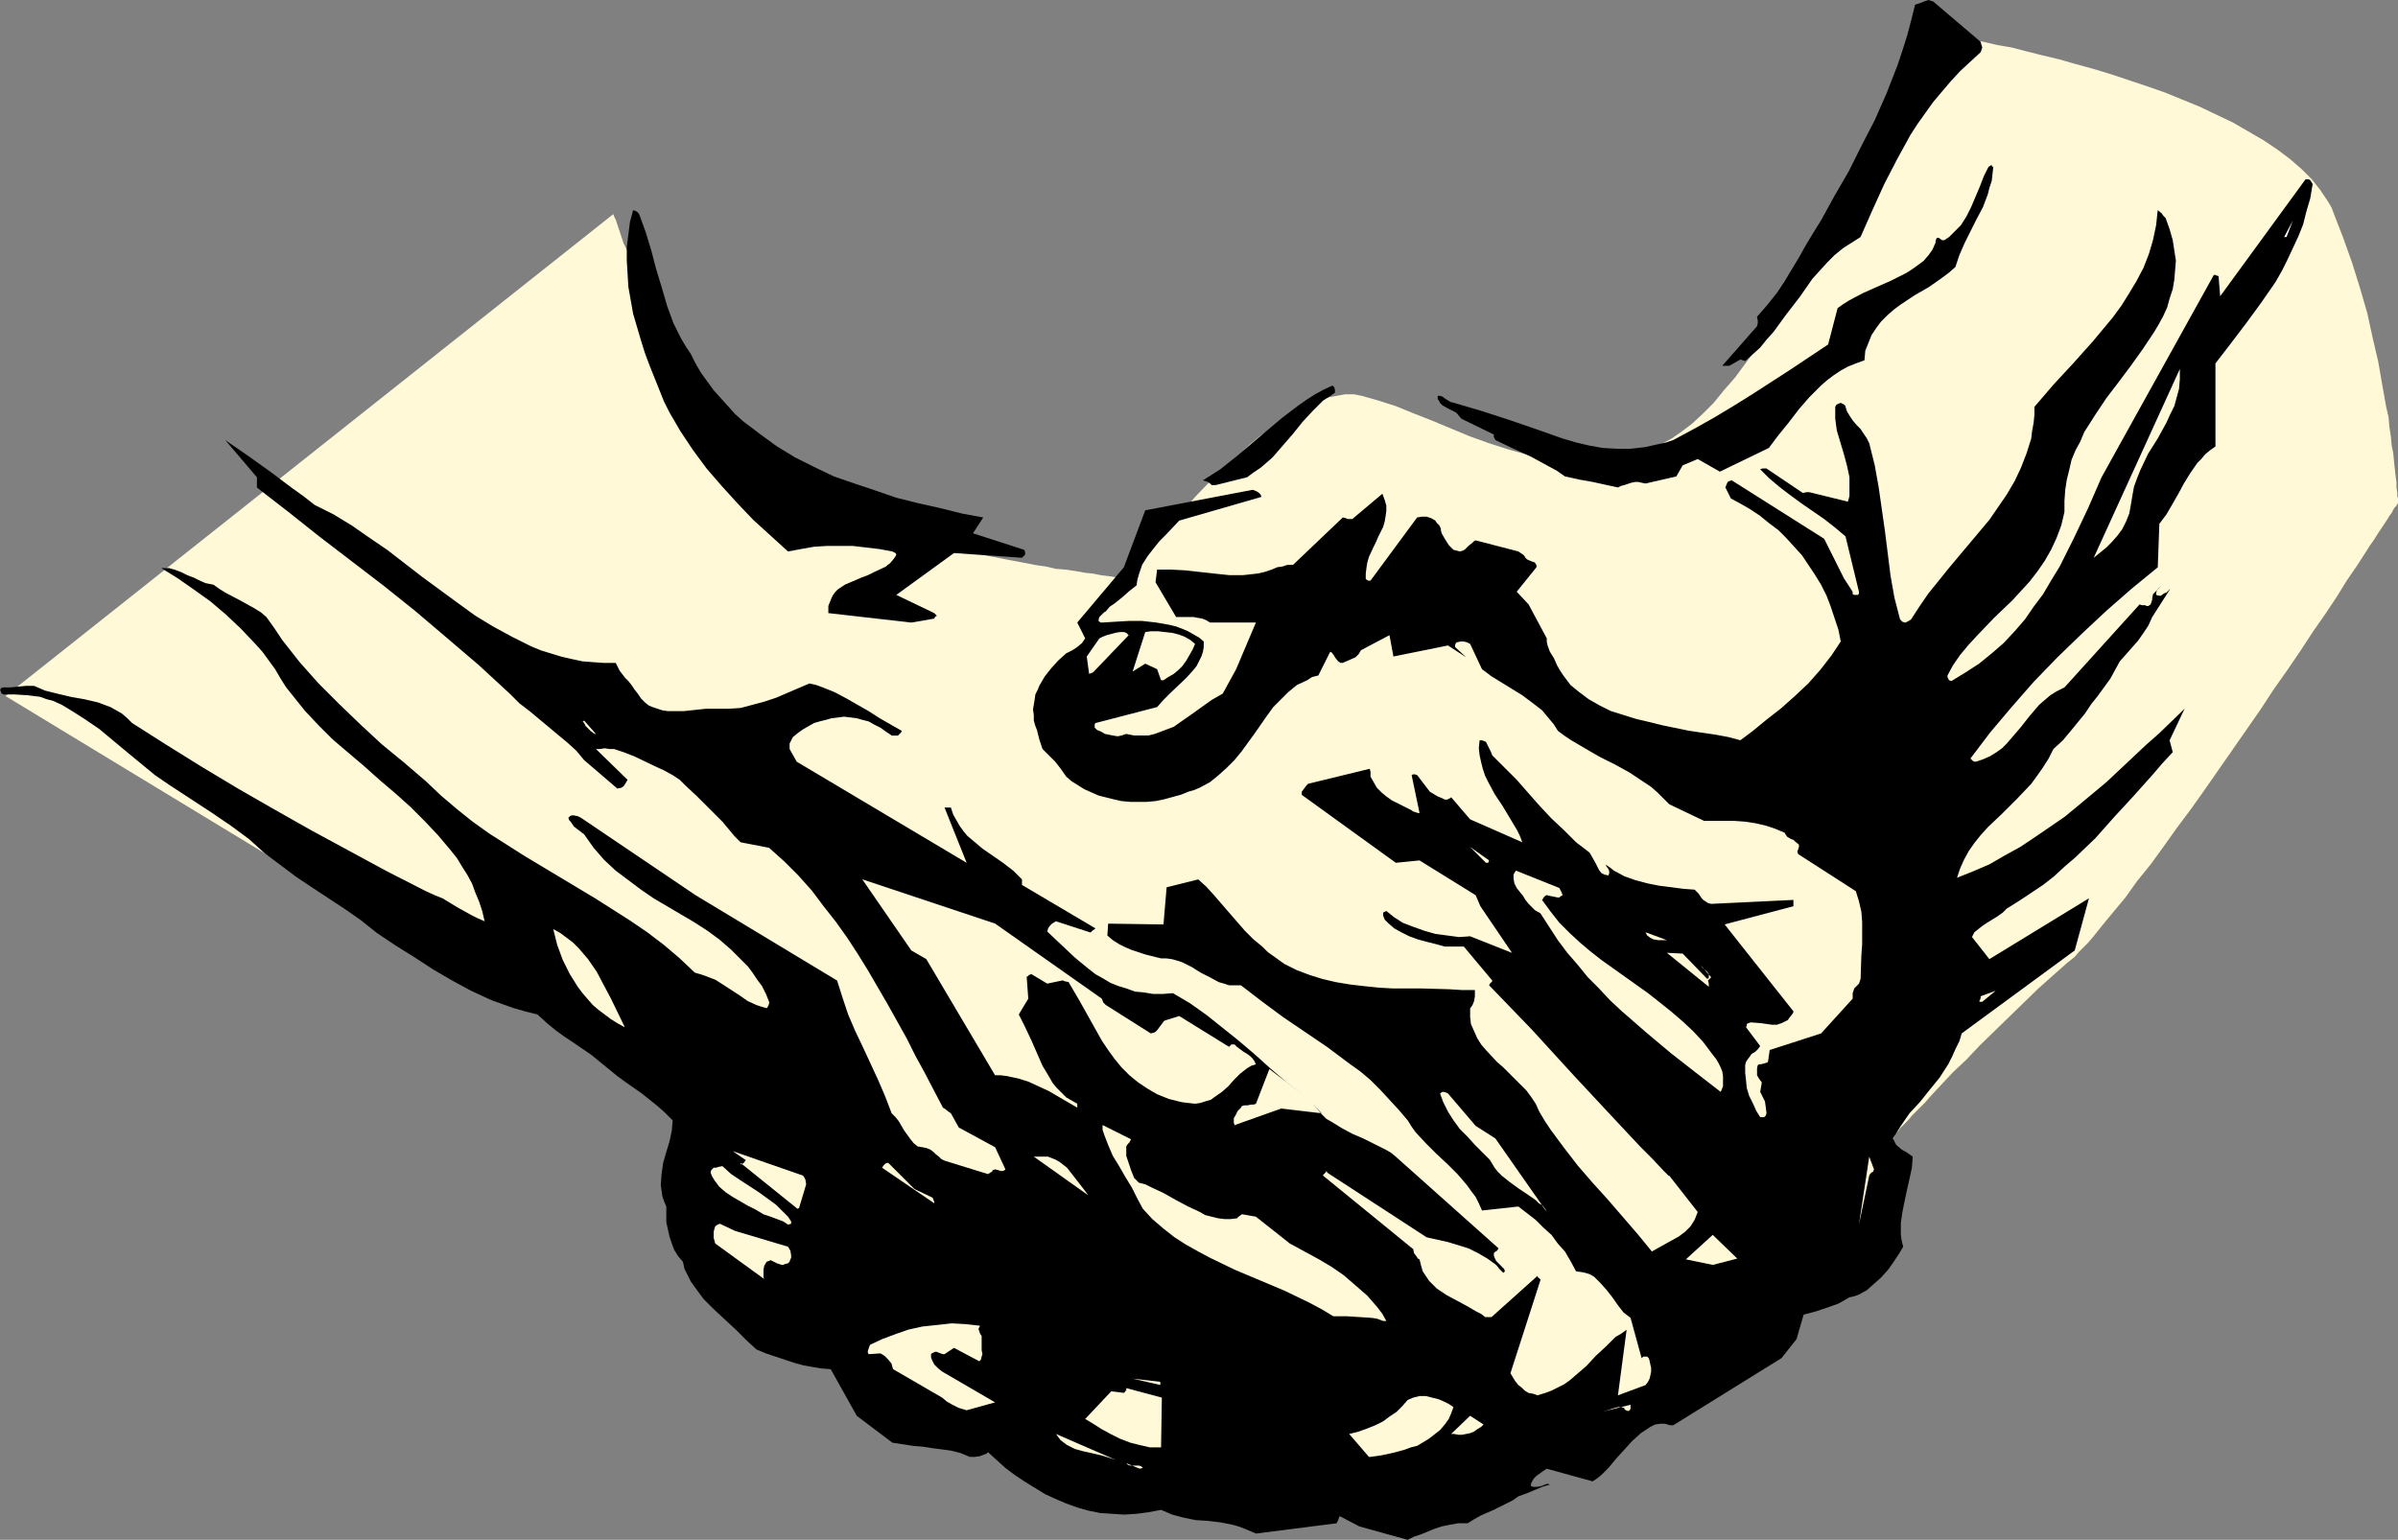 <?xml version="1.0" encoding="UTF-8" standalone="no"?>
<svg
   version="1.0"
   width="129.724mm"
   height="83.325mm"
   id="svg38"
   sodipodi:docname="Handshake 23.wmf"
   xmlns:inkscape="http://www.inkscape.org/namespaces/inkscape"
   xmlns:sodipodi="http://sodipodi.sourceforge.net/DTD/sodipodi-0.dtd"
   xmlns="http://www.w3.org/2000/svg"
   xmlns:svg="http://www.w3.org/2000/svg">
  <rect width="100%" height="100%" fill="#808080" stroke="none"/>
  <sodipodi:namedview
     id="namedview38"
     pagecolor="#ffffff"
     bordercolor="#000000"
     borderopacity="0.25"
     inkscape:showpageshadow="2"
     inkscape:pageopacity="0.0"
     inkscape:pagecheckerboard="0"
     inkscape:deskcolor="#d1d1d1"
     inkscape:document-units="mm" />
  <defs
     id="defs1">
    <pattern
       id="WMFhbasepattern"
       patternUnits="userSpaceOnUse"
       width="6"
       height="6"
       x="0"
       y="0" />
  </defs>
  <path
     style="fill:#fff9d8;fill-opacity:1;fill-rule:evenodd;stroke:none"
     d="M 94.859,199.235 1.131,142.357 125.401,43.79 v 0 l 0.162,0.485 0.323,0.646 0.323,0.97 0.323,0.97 0.485,1.454 0.485,1.454 0.808,1.616 0.646,1.939 0.808,1.939 0.808,2.101 0.97,2.101 0.97,2.424 1.293,2.424 1.131,2.424 1.131,2.424 2.747,5.171 3.07,5.009 3.232,5.009 1.616,2.424 1.778,2.262 1.939,2.262 1.778,2.101 2.101,1.939 1.939,1.777 2.101,1.777 2.101,1.454 2.101,1.293 2.262,1.293 2.262,0.97 2.424,0.97 5.01,1.777 5.333,1.616 5.333,1.616 5.494,1.454 5.494,1.131 5.333,1.131 5.01,0.97 2.586,0.485 2.424,0.485 2.262,0.323 2.101,0.485 2.101,0.162 2.101,0.323 1.778,0.323 1.616,0.162 1.616,0.323 1.293,0.162 1.131,0.162 0.97,0.162 h 0.808 0.646 l 0.323,0.162 h 0.162 v -0.162 l 0.323,-0.323 0.485,-0.646 0.485,-0.646 0.808,-0.97 0.808,-1.131 0.97,-1.293 1.131,-1.293 1.293,-1.454 1.293,-1.616 1.454,-1.777 1.616,-1.616 3.232,-3.716 3.555,-3.716 3.878,-3.555 3.878,-3.555 1.939,-1.616 2.101,-1.454 1.939,-1.454 2.101,-1.293 1.939,-1.131 1.939,-1.131 1.939,-0.808 1.939,-0.646 1.778,-0.323 1.778,-0.323 h 1.778 l 1.616,0.323 3.394,0.97 3.555,1.131 3.555,1.454 3.717,1.454 3.878,1.616 3.878,1.616 4.04,1.454 4.04,1.293 4.04,1.131 4.202,0.808 2.101,0.323 2.101,0.162 2.101,0.162 h 2.101 l 2.101,-0.162 2.101,-0.162 2.101,-0.323 2.101,-0.485 2.101,-0.808 2.101,-0.808 1.939,-0.97 2.101,-1.131 2.101,-1.454 2.101,-1.616 2.101,-1.939 2.262,-2.262 2.101,-2.585 2.262,-2.585 2.262,-3.07 2.262,-3.07 2.262,-3.232 2.101,-3.393 4.363,-6.948 4.202,-7.11 4.04,-7.271 1.939,-3.555 1.778,-3.555 1.778,-3.393 1.616,-3.232 1.616,-3.232 1.454,-3.07 1.454,-2.747 1.131,-2.747 1.293,-2.424 0.97,-2.262 0.808,-1.777 0.485,-0.97 0.323,-0.646 0.323,-0.808 0.162,-0.485 0.323,-0.485 0.162,-0.485 0.162,-0.323 0.162,-0.323 v -0.162 0 h 0.162 v 0 h 0.323 l 0.323,0.162 h 0.485 l 0.485,0.162 1.454,0.162 1.616,0.323 1.939,0.323 2.262,0.485 2.424,0.485 2.747,0.646 2.909,0.485 3.07,0.808 3.232,0.808 3.394,0.808 3.394,0.97 3.555,0.97 3.717,1.131 7.272,2.424 3.717,1.293 3.555,1.454 3.555,1.454 3.394,1.616 3.394,1.616 3.07,1.777 3.07,1.777 2.909,1.939 2.586,1.939 2.424,2.101 2.101,2.101 1.778,2.262 1.616,2.424 0.646,1.131 0.485,1.293 1.939,5.009 1.778,5.009 1.616,5.171 1.454,5.009 1.131,5.171 1.131,4.848 0.808,4.686 0.808,4.524 0.485,2.101 0.162,1.939 0.323,2.101 0.162,1.777 0.323,1.616 0.162,1.777 0.162,1.454 0.162,1.454 0.162,1.131 v 1.131 l 0.162,0.97 v 0.808 l 0.162,0.485 v 0.485 0.485 0 l -0.162,0.162 -0.162,0.323 -0.323,0.323 -0.323,0.485 -0.323,0.646 -0.485,0.646 -0.485,0.808 -0.646,0.97 -0.646,0.97 -0.646,0.97 -0.808,1.293 -0.808,1.131 -0.808,1.293 -1.778,2.747 -2.101,3.07 -2.101,3.393 -2.262,3.393 -2.586,3.716 -2.424,3.716 -2.747,4.04 -2.747,3.878 -2.747,4.201 -11.474,16.482 -2.747,3.878 -2.909,3.878 -2.747,3.878 -2.586,3.555 -2.747,3.393 -2.424,3.393 -2.424,2.909 -2.262,2.747 -1.939,2.424 -0.97,1.131 -1.131,1.131 -0.808,0.808 -0.808,0.97 -0.808,0.646 -0.808,0.646 -2.909,2.585 -2.909,2.585 -5.979,5.817 -5.979,5.817 -2.747,2.909 -2.747,2.585 -2.424,2.585 -2.262,2.424 -0.97,1.131 -0.97,0.97 -0.97,0.97 -0.808,0.808 -0.646,0.808 -0.808,0.808 -0.485,0.485 -0.485,0.485 -0.323,0.485 -0.323,0.323 -0.162,0.162 v 0 l -0.162,0.162 v 0.162 l -0.162,0.323 -0.323,0.646 -0.323,0.485 -0.323,0.808 -0.323,0.808 -0.485,0.808 -0.97,2.101 -1.131,2.101 -2.262,5.009 -1.293,2.424 -1.293,2.262 -0.97,2.262 -1.131,1.939 -0.323,0.97 -0.323,0.808 -0.485,0.646 -0.323,0.646 -0.162,0.323 -0.162,0.323 -0.162,0.323 v 0 0 l -0.323,0.323 -0.323,0.323 -0.323,0.323 -0.646,0.485 -0.646,0.646 -0.646,0.646 -0.808,0.808 -1.778,1.616 -2.101,1.939 -2.262,1.939 -2.101,2.101 -2.262,1.939 -2.262,1.939 -1.939,1.939 -1.939,1.616 -0.808,0.646 -0.646,0.808 -0.646,0.485 -0.485,0.485 -0.485,0.323 -0.323,0.323 -0.323,0.162 v 0 l -0.162,0.162 h -0.162 l -0.485,0.323 -0.646,0.323 -0.808,0.323 -0.97,0.485 -0.97,0.323 -1.293,0.646 -1.293,0.485 -1.293,0.646 -2.909,1.293 -3.232,1.454 -3.232,1.454 -3.232,1.293 -3.232,1.454 -2.909,1.293 -1.454,0.646 -1.293,0.485 -1.131,0.485 -0.97,0.485 -0.97,0.485 -0.808,0.323 -0.646,0.162 -0.485,0.323 h -0.162 l -0.162,0.162 h -0.162 -0.162 l -0.485,0.162 -0.646,0.162 -0.646,0.162 -0.97,0.162 -0.97,0.162 -1.131,0.323 -2.424,0.485 -2.909,0.485 -2.909,0.646 -3.07,0.646 -3.07,0.485 -2.909,0.646 -2.747,0.485 -2.424,0.485 -1.131,0.162 -1.131,0.162 -0.808,0.323 h -0.808 l -0.485,0.162 h -0.485 l -0.323,0.162 v 0 h -0.162 l -0.323,-0.162 -0.646,-0.162 -0.646,-0.162 -0.97,-0.162 -1.131,-0.323 -1.293,-0.323 -1.293,-0.323 -1.616,-0.485 -1.616,-0.323 -3.394,-0.97 -3.717,-0.97 -7.757,-2.101 -3.717,-0.97 -3.555,-0.97 -1.616,-0.323 -1.454,-0.485 -1.454,-0.323 -1.293,-0.323 -1.131,-0.323 -0.808,-0.323 -0.808,-0.162 -0.485,-0.162 -0.485,-0.162 v 0 h -0.162 -0.162 l -0.162,-0.162 -0.485,-0.162 -0.485,-0.162 -0.646,-0.162 -0.646,-0.323 -0.646,-0.162 -0.97,-0.323 -0.808,-0.323 -2.101,-0.808 -2.424,-0.808 -2.747,-0.97 -2.747,-0.97 -3.07,-1.131 -3.232,-1.293 -3.555,-1.131 -3.394,-1.293 -3.717,-1.293 -7.272,-2.585 -7.272,-2.747 -3.555,-1.293 -3.555,-1.293 -3.394,-1.131 -3.232,-1.293 -3.07,-1.131 -2.909,-0.97 -2.586,-0.97 -2.424,-0.808 -2.101,-0.808 -0.97,-0.323 -0.808,-0.323 -0.808,-0.323 -0.646,-0.162 -0.646,-0.323 -0.485,-0.162 -0.323,-0.162 h -0.323 l -0.162,-0.162 v 0 l -15.352,-41.528 z"
     id="path1" />
  <path
     style="fill:#000000;fill-opacity:1;fill-rule:evenodd;stroke:none"
     d="m 287.809,314.931 1.293,-0.646 1.454,-0.485 2.747,-1.131 1.454,-0.485 1.616,-0.323 1.778,-0.323 h 1.939 l 1.293,-0.808 1.454,-0.808 2.586,-1.131 2.586,-1.293 1.293,-0.646 1.131,-0.808 1.778,-0.646 3.07,-1.293 1.616,-0.485 -0.485,-0.162 -0.485,0.162 -0.808,0.323 -0.97,0.162 h -0.646 l -0.485,-0.162 v -0.485 l 0.323,-0.646 0.323,-0.485 0.485,-0.485 1.131,-0.808 0.485,-0.323 0.485,-0.323 9.373,2.585 0.97,-0.646 0.808,-0.646 1.454,-1.454 0.808,-0.97 0.808,-0.97 1.616,-1.777 1.616,-1.777 1.778,-1.616 0.97,-0.646 0.97,-0.646 0.97,-0.485 1.131,-0.162 h 0.808 l 0.646,0.162 0.485,0.162 h 0.646 l 22.139,-13.735 3.07,-3.878 1.454,-5.009 2.424,-0.646 2.424,-0.808 2.262,-0.808 2.262,-1.293 0.808,-0.162 0.97,-0.323 1.778,-0.97 1.454,-1.293 1.454,-1.293 1.454,-1.616 1.131,-1.616 0.97,-1.454 0.97,-1.616 -0.323,-1.293 -0.162,-1.131 v -2.424 l 0.323,-2.262 0.485,-2.424 0.485,-2.262 0.485,-2.101 0.485,-2.262 0.162,-2.262 -1.131,-0.808 -1.131,-0.646 -1.131,-0.97 -0.323,-0.646 -0.323,-0.646 1.616,-2.585 1.778,-2.585 2.101,-2.262 1.939,-2.424 2.101,-2.585 1.778,-2.747 0.808,-1.616 0.646,-1.454 0.808,-1.616 0.485,-1.616 23.109,-16.967 2.909,-10.665 -20.362,12.442 -3.555,-4.524 0.485,-0.97 0.808,-0.646 0.808,-0.646 0.97,-0.646 2.101,-1.293 1.131,-0.808 0.808,-0.808 2.586,-1.616 2.424,-1.616 2.424,-1.616 2.262,-1.777 2.101,-1.939 2.262,-1.939 4.04,-3.878 3.878,-4.363 3.878,-4.201 4.04,-4.524 1.939,-2.262 2.101,-2.262 -0.646,-2.424 3.07,-6.463 -5.171,5.009 -2.747,2.424 -2.747,2.585 -5.333,5.009 -5.818,4.848 -2.747,2.262 -3.07,2.101 -3.07,2.101 -2.909,1.939 -3.232,1.777 -3.07,1.777 -3.394,1.454 -3.232,1.293 0.646,-1.939 0.808,-1.777 0.97,-1.777 1.131,-1.616 1.293,-1.616 1.454,-1.616 3.07,-2.909 2.909,-2.909 2.909,-3.07 1.293,-1.777 1.131,-1.616 1.131,-1.777 0.97,-1.939 1.939,-1.777 1.616,-1.939 1.454,-1.777 1.454,-1.777 1.293,-1.939 1.293,-1.616 1.293,-1.777 1.293,-1.777 0.97,-1.777 0.97,-1.777 1.293,-1.454 2.424,-2.747 1.131,-1.616 0.97,-1.454 0.808,-1.777 3.717,-5.817 -0.323,0.323 -0.485,0.485 -0.485,0.162 -0.646,0.485 h -0.323 l -0.646,-0.162 v -0.323 -0.162 l 0.162,-0.485 0.323,-0.323 0.485,-0.646 -0.97,1.131 -0.646,0.646 -0.162,0.808 v 0.323 l -0.162,0.485 -0.162,0.485 -0.485,0.323 h -0.323 l -0.323,-0.162 h -0.646 l -0.485,-0.162 -15.352,16.967 -1.616,0.808 -1.293,0.808 -1.131,0.97 -1.131,0.97 -1.939,2.262 -1.778,2.262 -1.939,2.262 -0.97,1.131 -0.97,0.97 -1.131,0.808 -1.293,0.808 -1.454,0.646 -1.454,0.485 h -0.323 l -0.323,-0.162 -0.485,-0.485 4.04,-5.332 4.363,-5.171 4.525,-5.171 4.848,-5.009 5.01,-4.848 5.01,-4.686 5.171,-4.524 5.333,-4.363 0.323,-8.887 1.454,-1.939 1.131,-1.939 1.293,-2.262 1.131,-2.101 1.293,-2.101 1.454,-2.101 0.808,-0.808 0.808,-0.97 0.97,-0.808 1.131,-0.808 V 74.329 l 3.232,-4.201 3.07,-4.04 3.07,-4.201 2.909,-4.201 1.293,-2.262 1.131,-2.262 1.131,-2.424 1.131,-2.424 0.97,-2.424 0.646,-2.585 0.808,-2.747 0.485,-2.909 -0.485,-0.808 -0.323,-0.162 h -0.323 -0.323 l -17.453,23.915 -0.323,-4.04 -0.162,-0.162 h -0.162 l -0.323,-0.162 h -0.323 l -22.947,41.366 -2.747,6.302 -2.909,6.14 -1.454,2.909 -1.454,2.909 -1.778,2.909 -1.616,2.747 -1.939,2.585 -1.778,2.585 -2.101,2.424 -2.262,2.424 -2.424,2.101 -2.586,2.101 -2.747,1.777 -2.909,1.777 -0.485,-0.162 -0.162,-0.323 -0.162,-0.323 v -0.323 l 1.131,-2.101 1.454,-2.101 1.616,-1.939 1.778,-1.939 3.555,-3.716 3.717,-3.555 1.778,-1.939 1.778,-1.939 1.616,-2.101 1.454,-2.101 1.293,-2.262 1.131,-2.424 0.97,-2.585 0.646,-2.747 v -2.262 l 0.162,-2.262 0.323,-2.101 0.485,-1.939 0.485,-2.101 0.808,-1.939 0.97,-1.777 0.808,-1.939 2.262,-3.555 2.262,-3.393 2.586,-3.393 2.424,-3.232 2.424,-3.393 2.262,-3.393 0.97,-1.616 0.97,-1.777 0.808,-1.777 0.485,-1.777 0.646,-1.939 0.323,-1.939 0.162,-1.939 0.162,-1.939 -0.323,-2.101 -0.323,-2.101 -0.646,-2.262 -0.808,-2.262 -0.485,-0.485 -0.323,-0.485 -0.808,-0.646 -0.323,3.07 -0.646,3.07 -0.808,2.747 -1.131,2.909 -1.454,2.747 -1.454,2.424 -1.616,2.585 -1.778,2.424 -4.04,4.848 -4.04,4.524 -4.04,4.363 -3.878,4.524 v 1.616 l -0.162,1.616 -0.323,1.777 -0.162,1.454 -0.97,3.07 -1.131,2.909 -1.293,2.747 -1.616,2.747 -1.778,2.585 -1.778,2.585 -4.202,5.009 -4.202,5.009 -1.939,2.424 -2.101,2.585 -1.778,2.585 -1.778,2.747 -0.485,0.323 -0.323,0.162 -0.323,0.162 h -0.162 l -0.485,-0.162 -0.485,-0.485 -1.131,-4.363 -0.808,-4.524 -1.131,-9.049 -1.293,-9.049 -0.808,-4.524 -1.131,-4.524 -0.485,-0.97 -0.646,-0.97 -0.646,-0.97 -0.808,-0.808 -0.808,-0.97 -0.646,-0.97 -0.485,-0.808 -0.323,-0.97 v -0.162 l -0.323,-0.323 -0.646,-0.323 -0.485,0.162 -0.323,0.162 -0.162,0.162 -0.162,0.323 v 1.293 1.131 l 0.323,2.424 1.454,4.848 0.646,2.424 0.485,2.262 v 1.293 1.293 1.293 l -0.323,1.131 -7.918,-1.939 h -0.485 l -0.808,0.162 -7.434,-5.009 h -0.485 -0.323 l -0.485,0.162 1.778,1.777 2.101,1.777 2.101,1.616 2.424,1.777 4.686,3.232 2.262,1.777 2.101,1.777 2.747,11.311 v 0.323 l -0.162,0.323 h -0.323 -0.162 -0.323 l -0.323,-0.162 v -0.323 -0.162 l -1.778,-2.747 -1.454,-2.909 -0.646,-1.293 -1.293,-2.585 -0.646,-1.293 -18.907,-11.957 -0.485,0.162 -0.323,0.162 -0.162,0.323 -0.323,0.808 1.131,2.262 2.101,1.131 1.939,1.131 1.939,1.293 1.778,1.454 1.939,1.454 1.616,1.616 1.616,1.777 1.616,1.777 1.293,1.939 1.293,1.939 1.293,2.101 1.131,2.262 0.808,2.101 0.808,2.424 0.808,2.424 0.485,2.424 -0.97,1.454 -0.97,1.454 -1.131,1.454 -1.131,1.454 -2.424,2.747 -2.747,2.585 -2.909,2.585 -2.909,2.262 -2.747,2.262 -2.586,1.939 -2.424,-0.646 -2.586,-0.485 -5.494,-0.808 -5.494,-1.131 -2.586,-0.646 -2.747,-0.646 -2.586,-0.808 -2.586,-0.808 -2.262,-1.131 -2.262,-1.293 -1.939,-1.454 -1.778,-1.454 -1.454,-1.939 -0.646,-0.97 -0.646,-1.131 -0.646,-1.454 -0.808,-1.293 -0.485,-1.293 -0.162,-0.808 v -0.646 l -3.717,-6.948 -2.424,-2.585 4.04,-5.009 v -0.485 l -0.162,-0.162 -0.162,-0.323 -0.485,-0.162 -0.808,-0.323 -0.323,-0.162 -0.323,-0.323 -0.162,-0.323 -0.323,-0.323 -0.485,-0.323 -0.485,-0.323 -8.726,-2.262 -0.323,0.162 -0.323,0.323 -0.808,0.646 -0.646,0.646 -0.485,0.323 -0.646,0.162 -0.646,-0.162 -0.646,-0.162 -0.485,-0.485 -0.485,-0.485 -0.808,-1.293 -0.646,-1.131 -0.162,-0.646 v -0.323 l -0.323,-0.646 -0.162,-0.162 -0.323,-0.323 -0.323,-0.485 -0.808,-0.485 -0.97,-0.323 h -0.97 l -0.97,0.162 -9.534,12.927 h -0.485 l -0.485,-0.323 v -1.131 l 0.162,-1.293 0.162,-0.97 0.323,-1.131 0.97,-2.101 0.485,-0.97 0.485,-1.131 0.97,-1.939 0.323,-1.131 0.162,-0.97 0.162,-1.131 v -1.131 l -0.323,-1.131 -0.485,-1.293 -6.141,5.171 h -0.97 l -0.323,-0.162 -0.646,-0.162 -10.181,9.695 h -1.131 l -0.97,0.323 -1.131,0.162 -1.131,0.485 -1.454,0.485 -1.454,0.323 -1.454,0.162 -1.454,0.162 h -2.909 l -3.07,-0.323 -2.909,-0.323 -2.909,-0.323 -2.909,-0.162 h -2.909 l -0.323,2.585 4.202,7.11 h 1.778 1.778 l 0.808,0.162 0.97,0.162 0.808,0.323 0.808,0.485 h 9.373 l -4.04,9.534 -2.747,5.009 -2.262,1.293 -2.262,1.616 -2.262,1.616 -2.101,1.454 -1.131,0.808 -1.293,0.485 -1.293,0.485 -1.293,0.485 -1.293,0.323 h -1.454 -1.454 l -1.616,-0.323 -0.97,0.323 -0.808,0.162 -0.97,-0.162 -0.808,-0.162 -0.808,-0.162 -0.808,-0.485 -0.808,-0.323 -0.485,-0.485 v -0.646 l 0.162,-0.323 h 0.162 l 12.443,-3.232 1.293,-1.454 1.454,-1.454 3.232,-3.07 1.454,-1.616 0.646,-0.808 0.485,-0.97 0.485,-0.97 0.323,-0.97 0.162,-0.97 v -1.131 l -0.97,-0.808 -1.131,-0.646 -1.131,-0.646 -1.131,-0.485 -1.293,-0.485 -1.293,-0.323 -2.747,-0.485 -2.909,-0.323 h -2.747 l -2.747,0.162 -2.586,0.162 h -0.323 l -0.323,-0.162 -0.162,-0.162 v -0.323 l 0.162,-0.485 0.646,-0.646 0.323,-0.323 0.323,-0.162 0.808,-0.97 0.97,-0.646 1.616,-1.293 1.454,-1.293 1.454,-1.131 0.162,-1.131 0.323,-1.131 0.646,-1.939 1.131,-1.777 1.131,-1.454 1.293,-1.616 1.293,-1.293 2.747,-2.909 16.806,-4.848 -0.162,-0.485 -0.323,-0.323 -0.485,-0.323 -0.808,-0.323 -21.978,4.201 -4.363,11.634 -9.534,11.311 1.616,3.232 -0.323,0.485 -0.323,0.485 -0.97,0.808 -0.97,0.646 -1.293,0.646 -1.616,1.454 -1.454,1.616 -1.293,1.616 -1.131,1.939 -0.323,0.808 -0.485,0.97 -0.162,1.131 -0.162,0.97 -0.162,0.97 0.162,1.131 v 1.131 l 0.323,1.131 0.323,0.808 0.162,0.646 0.323,1.293 0.323,0.97 0.323,0.97 1.293,1.293 1.293,1.293 1.131,1.454 1.131,1.616 1.131,0.97 1.293,0.808 1.293,0.808 1.454,0.646 1.454,0.646 3.232,0.808 1.454,0.323 1.778,0.162 h 1.616 1.778 l 1.778,-0.162 1.616,-0.323 1.778,-0.485 1.778,-0.485 1.616,-0.646 1.131,-0.323 1.131,-0.485 2.101,-1.131 1.778,-1.454 1.616,-1.454 1.616,-1.616 1.454,-1.777 2.586,-3.555 2.586,-3.716 1.293,-1.777 1.616,-1.616 1.454,-1.454 1.778,-1.454 2.101,-0.97 0.97,-0.646 1.293,-0.323 2.424,-4.848 0.323,0.162 0.485,0.646 0.162,0.323 0.646,0.808 0.485,0.323 h 0.485 l 2.586,-1.131 0.646,-0.646 0.485,-0.808 5.818,-3.07 0.808,4.363 11.15,-2.262 3.717,2.424 -2.262,-2.101 V 131.854 l 0.162,-0.323 0.162,-0.162 0.808,-0.162 h 0.646 l 0.646,0.162 0.646,0.323 2.424,5.171 1.939,1.454 2.101,1.293 4.202,2.585 1.939,1.454 2.101,1.616 1.616,1.939 0.808,0.97 0.808,1.293 1.293,0.97 1.454,0.97 2.747,1.616 3.07,1.777 3.232,1.616 2.909,1.616 2.909,1.939 1.454,0.97 1.293,1.131 1.131,1.131 1.293,1.293 7.11,3.393 h 1.939 2.101 2.101 l 2.262,0.162 2.101,0.323 2.101,0.485 1.939,0.646 1.939,0.808 0.162,0.323 0.323,0.485 0.808,0.485 0.485,0.162 0.323,0.323 0.808,0.646 v 0.485 l -0.323,0.97 0.162,0.485 11.797,7.595 0.646,2.101 0.485,2.101 0.162,2.101 v 2.262 2.262 l -0.162,2.262 -0.162,4.848 -0.162,0.485 -0.162,0.485 -0.485,0.485 -0.485,0.485 -0.162,0.485 -0.162,0.485 v 1.131 l -6.464,7.11 -10.504,3.393 -0.323,2.262 -0.162,0.323 h -0.162 l -0.485,0.162 -0.646,0.162 h -0.323 l -0.323,0.162 -0.162,0.646 v 0.485 0.97 l 0.485,0.808 0.485,0.646 -0.162,0.97 -0.162,0.97 0.485,0.97 0.485,0.97 0.162,1.131 0.162,1.293 -0.162,0.485 -0.323,0.323 h -0.323 -0.485 l -0.808,-1.293 -0.646,-1.454 -0.808,-1.616 -0.485,-1.616 -0.162,-1.616 -0.162,-1.454 v -1.616 l 0.162,-0.646 0.323,-0.485 0.485,-0.646 0.323,-0.485 0.808,-0.485 0.485,-0.485 0.485,-0.646 -2.909,-3.878 0.162,-0.323 v -0.323 l 0.323,-0.162 0.485,-0.162 2.101,0.162 2.262,0.323 h 0.97 l 0.97,-0.323 0.97,-0.485 0.323,-0.162 0.323,-0.485 0.646,-0.808 0.162,-0.323 v -0.162 l -14.059,-17.774 14.059,-3.716 v -1.293 l -16.806,0.808 -0.646,-0.162 -0.485,-0.323 -0.485,-0.323 -0.323,-0.323 -0.323,-0.485 -0.323,-0.485 -0.808,-0.808 -2.262,-0.162 -2.424,-0.323 -2.586,-0.323 -2.424,-0.485 -2.424,-0.646 -2.262,-0.808 -2.101,-1.131 -0.808,-0.646 -0.97,-0.646 0.162,0.162 v 0.162 l 0.485,0.646 0.162,0.485 v 0.323 l -0.162,0.485 -0.808,-0.162 -0.646,-0.323 -0.485,-0.646 -0.323,-0.646 -0.323,-0.646 -0.808,-1.454 -0.485,-0.808 -2.747,-2.101 -2.424,-2.424 -2.586,-2.424 -2.424,-2.585 -2.424,-2.747 -2.262,-2.585 -2.424,-2.424 -2.586,-2.585 -0.323,-0.808 -0.323,-0.646 -0.485,-0.97 -0.162,-0.323 -0.323,-0.162 -0.485,-0.162 h -0.485 l -0.162,1.616 0.162,1.454 0.323,1.454 0.323,1.293 0.485,1.454 0.646,1.293 1.293,2.424 1.616,2.424 1.454,2.424 1.454,2.424 0.646,1.293 0.485,1.293 -10.666,-4.686 -3.878,-4.524 v 0 l -0.162,0.162 -0.323,0.162 -0.323,0.162 h -0.485 l -0.646,-0.323 -0.808,-0.323 -1.616,-0.97 -2.586,-3.393 -0.485,-0.162 h -0.323 l -0.323,0.162 1.616,7.756 h -0.323 l -0.485,-0.162 -0.485,-0.162 -0.485,-0.323 -2.586,-1.293 -1.293,-0.646 -1.131,-0.808 -0.97,-0.808 -0.97,-0.97 -0.646,-1.131 -0.646,-1.131 v -0.97 l -0.162,-0.646 -12.605,3.07 -0.323,0.323 -0.485,0.646 -0.485,0.646 v 0.323 0.323 l 19.23,13.896 4.848,-0.485 11.474,7.11 0.97,2.262 6.464,9.534 -8.565,-3.393 -2.262,0.162 -2.424,-0.323 -2.424,-0.323 -2.262,-0.646 -2.262,-0.808 -2.101,-0.808 -1.778,-1.131 -1.616,-1.293 -0.323,0.162 -0.323,0.162 v 0.323 0.323 l 0.323,0.808 0.646,0.646 1.293,1.131 1.454,0.808 1.616,0.808 1.778,0.646 1.778,0.485 1.939,0.485 1.778,0.485 h 3.878 l 5.818,6.948 v 0.162 l -0.162,0.162 v 0 l -0.323,0.323 -0.162,0.323 8.726,9.049 8.565,9.372 4.363,4.686 4.525,4.848 4.686,5.009 2.424,2.424 2.424,2.585 0.646,0.646 0.323,0.323 h 0.162 l 5.818,7.433 -0.323,0.808 -0.323,0.808 -0.808,1.293 -1.131,1.131 -1.293,0.97 -1.454,0.808 -1.454,0.808 -1.454,0.808 -1.131,0.646 -2.909,-3.555 -3.07,-3.555 -3.07,-3.555 -3.07,-3.393 -3.07,-3.555 -2.747,-3.555 -2.747,-3.716 -1.293,-1.939 -1.131,-1.939 -0.646,-1.454 -0.97,-1.454 -0.97,-1.293 -1.131,-1.131 -2.424,-2.424 -1.131,-1.131 -1.293,-1.131 -2.262,-2.424 -0.97,-1.131 -0.808,-1.293 -0.646,-1.454 -0.646,-1.454 -0.162,-1.454 v -1.777 l 0.162,-0.162 0.323,-0.485 0.323,-0.808 0.162,-0.97 v -1.293 h -2.747 l -2.586,-0.162 -5.818,-0.162 h -5.656 l -2.909,-0.162 -3.07,-0.323 -2.747,-0.323 -2.909,-0.485 -2.747,-0.646 -2.586,-0.808 -2.586,-0.97 -2.586,-1.293 -2.262,-1.616 -1.131,-0.808 -1.131,-1.131 -1.778,-1.454 -1.778,-1.777 -3.232,-3.716 -3.07,-3.555 -1.616,-1.777 -1.616,-1.454 -6.464,1.616 -0.646,7.595 -11.312,-0.162 -0.162,2.424 1.131,0.97 1.293,0.808 1.293,0.646 1.131,0.485 2.909,0.97 3.232,0.808 h 1.131 l 1.131,0.162 1.131,0.323 0.97,0.323 1.939,0.97 1.778,1.131 1.939,0.97 1.778,0.97 1.131,0.323 0.97,0.323 h 1.131 1.293 l 4.202,3.232 4.363,3.232 4.525,3.07 4.525,3.07 4.525,3.393 2.262,1.616 2.101,1.777 1.939,1.939 1.939,2.101 1.939,2.101 1.778,2.101 0.808,1.293 0.808,1.131 2.101,2.262 2.101,2.101 2.262,2.101 2.101,2.101 1.939,2.262 0.808,1.131 0.97,1.293 0.646,1.293 0.646,1.454 7.434,-0.808 3.555,2.747 1.616,1.616 1.616,1.454 1.293,1.777 1.454,1.616 1.131,1.939 1.131,2.101 1.131,0.162 0.808,0.162 0.97,0.323 0.808,0.485 0.646,0.646 0.646,0.646 1.293,1.454 1.131,1.454 1.131,1.616 1.131,1.454 1.454,1.131 2.262,8.241 0.323,-0.323 h 0.485 0.323 l 0.323,0.323 0.162,0.485 0.162,0.808 0.162,0.646 v 0.808 l -0.162,0.808 -0.162,0.646 -0.323,0.646 -0.485,0.646 -5.656,2.101 1.778,-13.412 -1.131,0.808 -1.131,0.646 -1.939,1.939 -2.101,1.939 -1.939,2.101 -2.262,1.939 -1.131,0.97 -1.131,0.808 -1.293,0.646 -1.293,0.646 -1.293,0.485 -1.616,0.485 -0.808,-0.323 -0.97,-0.162 -0.808,-0.485 -0.646,-0.646 -0.646,-0.485 -0.646,-0.808 -0.485,-0.808 -0.485,-0.808 6.141,-19.067 v -0.162 h -0.162 v -0.162 l -0.323,-0.162 -0.162,-0.323 -9.373,8.402 h -1.293 l -0.808,-0.646 -0.97,-0.485 -1.939,-1.131 -2.101,-1.131 -2.101,-1.131 -1.939,-1.293 -0.808,-0.808 -0.808,-0.808 -0.646,-0.97 -0.646,-0.97 -0.323,-1.131 -0.323,-1.293 -0.323,-0.162 -0.323,-0.485 -0.485,-0.646 -0.162,-0.808 -18.422,-15.027 v 0 -0.162 l 0.485,-0.485 0.162,-0.162 v -0.162 l 0.162,0.162 v 0.162 l 20.362,13.25 4.363,0.97 2.101,0.646 2.101,0.646 1.939,0.97 1.939,1.131 1.778,1.293 0.646,0.808 0.808,0.808 0.323,-0.323 -0.162,-0.485 -0.323,-0.323 -0.323,-0.323 -0.485,-0.485 -0.485,-0.485 -0.323,-0.646 -0.162,-0.485 v -0.485 l 0.323,-0.323 0.323,-0.162 0.323,-0.485 -21.008,-18.744 -0.97,-0.808 -1.131,-0.646 -2.262,-1.131 -2.262,-1.131 -2.262,-0.97 -2.101,-1.131 -2.101,-1.293 -1.131,-0.646 -0.97,-0.97 -0.808,-0.97 -0.97,-1.131 1.778,1.939 -8.242,-0.97 -9.534,3.393 -0.162,-0.485 v -0.485 -0.485 l 0.323,-0.485 0.485,-0.97 0.646,-0.646 0.162,-0.323 0.485,-0.162 h 0.646 l 0.808,-0.162 h 0.485 l 0.485,-0.162 2.747,-7.11 6.949,5.332 -3.555,-2.747 -3.232,-2.747 -3.232,-2.909 -3.232,-2.747 -3.232,-2.585 -3.232,-2.585 -3.394,-2.424 -3.555,-2.101 -2.101,0.162 h -1.939 l -1.939,-0.323 -1.778,-0.162 -1.778,-0.646 -1.616,-0.485 -1.616,-0.646 -1.616,-0.97 -1.454,-0.808 -1.454,-1.131 -2.747,-2.262 -2.747,-2.585 -2.909,-2.747 0.162,-0.646 0.323,-0.485 0.485,-0.485 0.808,-0.485 6.949,2.262 h 0.162 l 0.323,-0.323 0.646,-0.485 -15.029,-8.887 v -1.131 l -1.778,-1.777 -2.101,-1.616 -2.101,-1.454 -2.101,-1.454 -2.101,-1.777 -0.97,-0.808 -0.808,-0.97 -0.808,-1.131 -0.646,-1.131 -0.646,-1.131 -0.485,-1.454 h -1.293 l 4.525,11.311 -34.744,-20.683 -1.454,-2.585 v -1.131 l 0.323,-0.646 0.323,-0.646 0.97,-0.808 1.131,-0.808 1.131,-0.646 1.131,-0.646 1.131,-0.323 1.293,-0.323 1.131,-0.323 1.293,-0.162 1.293,-0.162 1.293,0.162 1.293,0.162 1.131,0.323 1.293,0.323 1.131,0.646 1.293,0.646 1.131,0.808 0.97,0.646 0.162,0.162 h 0.162 0.485 0.646 l 0.485,-0.485 0.162,-0.162 0.162,-0.323 -2.262,-1.293 -2.262,-1.293 -2.262,-1.454 -2.262,-1.293 -2.262,-1.293 -2.424,-1.293 -2.424,-0.97 -1.293,-0.485 -1.454,-0.323 -2.262,0.97 -2.262,0.97 -2.262,0.97 -2.424,0.808 -2.424,0.646 -2.424,0.646 -2.424,0.162 h -2.424 -2.262 l -4.525,0.485 h -2.262 -0.97 l -1.131,-0.162 -0.97,-0.323 -0.97,-0.323 -0.808,-0.323 -0.808,-0.646 -0.808,-0.808 -0.646,-0.97 -0.646,-0.808 -0.646,-0.97 -0.646,-0.808 -0.646,-0.646 -1.131,-1.454 -0.808,-1.616 h -2.424 l -2.262,-0.162 -2.101,-0.162 -2.262,-0.485 -2.101,-0.485 -2.101,-0.646 -2.101,-0.646 -1.939,-0.808 -3.878,-1.939 -3.878,-2.101 -3.717,-2.262 -3.555,-2.585 -7.272,-5.332 -7.11,-5.494 -3.555,-2.424 -3.717,-2.585 -3.717,-2.262 -3.878,-1.939 -2.262,-1.777 -2.262,-1.616 -4.525,-3.393 -4.525,-3.232 -4.686,-3.232 6.464,7.595 v 2.101 l 6.464,5.009 6.302,5.009 13.09,10.018 6.464,5.171 6.464,5.494 6.626,5.655 6.302,5.817 1.939,1.939 2.101,1.616 3.878,3.232 1.939,1.616 1.939,1.616 1.778,1.616 1.616,1.939 6.787,5.817 0.808,-0.162 0.485,-0.323 0.323,-0.485 0.485,-0.808 -6.464,-6.302 h 0.808 l 0.97,-0.162 0.97,0.162 h 0.97 l 1.939,0.646 2.101,0.808 4.04,1.939 2.101,0.97 1.778,0.97 1.454,0.97 1.131,1.131 2.262,2.101 1.939,1.939 1.939,1.939 1.454,1.454 2.424,2.909 1.293,1.293 5.818,1.131 3.07,2.747 2.909,2.909 2.747,3.07 2.424,3.232 2.424,3.07 2.424,3.393 2.101,3.232 2.101,3.393 4.04,6.948 3.878,6.948 1.778,3.555 1.939,3.555 3.717,7.11 0.323,0.162 0.808,0.646 0.485,0.323 1.616,2.909 7.434,4.04 2.101,4.524 -0.162,0.162 -0.323,0.162 h -0.485 l -0.485,-0.162 -0.646,-0.162 -0.485,0.162 -0.162,0.323 -0.323,0.162 -0.485,0.323 -8.888,-2.747 -0.646,-0.323 -0.485,-0.485 -0.646,-0.485 -0.485,-0.485 -0.646,-0.485 -0.808,-0.323 -0.808,-0.162 -0.97,-0.162 -0.808,-0.646 -0.646,-0.808 -1.293,-1.777 -1.131,-1.939 -0.646,-0.808 -0.808,-0.808 -1.293,-3.393 -1.454,-3.393 -3.07,-6.625 -1.616,-3.393 -1.454,-3.393 -1.131,-3.393 -1.131,-3.555 -28.926,-17.451 -23.432,-15.835 -0.323,-0.162 -0.323,-0.162 -0.808,-0.162 h -0.485 l -0.323,0.162 -0.323,0.323 0.162,0.485 0.323,0.323 0.646,0.97 2.101,1.616 1.939,2.747 2.101,2.424 2.424,2.262 2.586,1.939 2.586,1.939 2.586,1.777 5.494,3.232 2.747,1.616 2.747,1.777 2.424,1.777 2.424,2.101 2.262,2.262 1.131,1.131 0.97,1.293 0.97,1.454 0.97,1.293 0.808,1.616 0.646,1.616 v 0.323 l -0.162,0.485 -0.323,0.485 -1.131,-0.323 -0.97,-0.323 -1.778,-0.808 -1.616,-1.131 -3.232,-2.101 -1.778,-1.131 -2.101,-0.808 -0.97,-0.323 -1.131,-0.323 -3.07,-2.909 -3.232,-2.747 -3.394,-2.585 -3.555,-2.424 -3.555,-2.262 -3.555,-2.262 -7.272,-4.363 -7.272,-4.363 -7.11,-4.524 -3.394,-2.424 -3.232,-2.585 -3.232,-2.747 -3.07,-2.909 -4.525,-3.878 -4.525,-3.716 -4.363,-4.04 -4.363,-4.201 -4.202,-4.201 -3.878,-4.363 -3.555,-4.524 -1.616,-2.424 -1.616,-2.262 -1.131,-0.97 -1.293,-0.808 -2.909,-1.616 -3.07,-1.616 -1.293,-0.808 -1.131,-0.808 -1.616,-0.323 -1.131,-0.485 -1.293,-0.646 -1.293,-0.485 -1.293,-0.646 -1.293,-0.485 -1.131,-0.323 h -1.616 l 3.394,2.101 3.232,2.262 3.394,2.424 3.232,2.747 3.07,2.909 2.909,3.07 1.454,1.616 1.293,1.777 1.293,1.777 1.131,1.939 1.131,1.777 1.293,1.616 2.586,3.232 2.747,2.909 2.909,2.909 3.232,2.747 3.232,2.747 3.07,2.747 3.232,2.747 3.07,2.747 2.909,2.909 2.747,2.909 2.586,3.07 1.293,1.616 0.97,1.616 1.131,1.777 0.97,1.777 0.646,1.777 0.808,1.939 0.646,1.939 0.485,2.101 -1.454,-0.646 -1.293,-0.646 -2.909,-1.616 -2.909,-1.777 -1.616,-0.646 -1.778,-0.808 -7.918,-4.04 -7.757,-4.201 -7.757,-4.201 -7.434,-4.201 -7.595,-4.363 -7.272,-4.363 -7.272,-4.524 -7.11,-4.524 -0.97,-0.97 -1.131,-0.97 -1.131,-0.646 -1.131,-0.646 -1.293,-0.485 -1.293,-0.485 -2.747,-0.646 -2.747,-0.485 -2.747,-0.646 -2.586,-0.646 -1.131,-0.485 -1.131,-0.485 H 5.333 l -1.616,0.162 -1.616,0.162 H 0.646 l -0.485,0.162 v 0.162 L 0,141.064 l 0.162,0.323 0.162,0.485 h 0.162 l 0.162,0.162 H 3.07 l 2.586,0.162 2.586,0.323 1.293,0.485 1.293,0.323 1.778,0.808 1.616,0.97 3.07,1.939 3.07,2.101 2.909,2.424 2.909,2.424 2.747,2.262 2.747,2.262 3.07,2.101 4.202,2.747 4.202,2.747 4.04,2.747 3.717,2.747 3.232,2.909 3.232,2.424 3.232,2.424 3.394,2.262 6.626,4.363 3.232,2.262 3.232,2.585 3.878,2.585 3.878,2.424 3.717,2.424 3.878,2.262 3.878,2.101 2.101,0.97 2.101,0.97 2.262,0.808 2.262,0.808 2.262,0.646 2.586,0.646 1.939,1.777 1.778,1.454 1.778,1.293 1.939,1.293 3.555,2.424 1.778,1.454 1.778,1.454 1.778,1.454 1.778,1.293 3.232,2.262 3.232,2.585 1.454,1.293 1.616,1.616 -0.162,2.101 -0.485,2.262 -0.646,2.101 -0.646,2.262 -0.323,2.262 -0.162,2.262 0.162,1.131 0.162,1.131 0.323,0.97 0.485,1.131 v 1.616 1.616 l 0.323,1.454 0.323,1.454 0.485,1.454 0.485,1.293 0.808,1.293 0.97,1.131 0.323,1.454 0.646,1.293 0.646,1.293 0.808,1.131 1.778,2.424 2.101,2.101 4.525,4.201 2.101,2.101 2.101,1.939 1.939,0.808 1.939,0.646 1.939,0.646 1.939,0.646 1.778,0.485 1.778,0.323 1.939,0.323 1.939,0.162 5.333,9.534 7.272,5.494 2.101,0.323 2.101,0.323 1.939,0.162 2.101,0.323 3.717,0.485 1.939,0.485 1.939,0.808 h 0.97 l 1.131,-0.162 0.808,-0.323 0.485,-0.162 0.323,-0.323 1.778,1.616 1.778,1.616 1.939,1.454 1.939,1.293 2.101,1.293 2.101,1.293 2.101,0.97 2.262,0.97 2.262,0.808 2.262,0.646 2.424,0.485 2.424,0.162 2.424,0.162 2.586,-0.162 2.424,-0.323 2.586,-0.485 1.131,0.485 1.131,0.485 2.424,0.646 2.424,0.485 2.586,0.162 2.586,0.323 2.424,0.485 1.131,0.323 1.293,0.485 1.131,0.485 1.131,0.485 16.483,-2.101 0.323,-0.646 0.162,-0.485 0.162,-0.323 4.04,2.101 z"
     id="path2" />
  <path
     style="fill:#fff9d8;fill-opacity:1;fill-rule:evenodd;stroke:none"
     d="m 233.673,300.226 -0.323,-0.323 -0.485,-0.162 h -0.808 -0.97 l -0.485,-0.162 -0.323,-0.323 2.747,1.131 z"
     id="path3" />
  <path
     style="fill:#fff9d8;fill-opacity:1;fill-rule:evenodd;stroke:none"
     d="m 228.179,298.611 -12.282,-5.332 0.485,0.646 0.485,0.646 0.646,0.485 0.646,0.485 1.616,0.808 1.778,0.485 3.555,0.808 1.616,0.485 z"
     id="path4" />
  <path
     style="fill:#fff9d8;fill-opacity:1;fill-rule:evenodd;stroke:none"
     d="m 280.214,297.964 1.131,-0.162 1.131,-0.162 2.262,-0.485 2.424,-0.646 1.293,-0.485 1.293,-0.323 2.424,-1.454 2.262,-1.777 0.97,-1.131 0.808,-1.131 0.485,-1.131 0.485,-1.293 -0.97,-0.646 -0.97,-0.485 -1.131,-0.485 -1.293,-0.323 -1.293,-0.323 h -1.293 l -1.293,0.323 -1.131,0.485 -1.131,1.293 -1.131,1.131 -1.454,0.97 -1.293,0.97 -1.616,0.808 -1.616,0.646 -1.778,0.646 -1.939,0.485 4.04,4.686 z"
     id="path5" />
  <path
     style="fill:#fff9d8;fill-opacity:1;fill-rule:evenodd;stroke:none"
     d="m 237.39,296.025 0.162,-10.18 -7.272,-1.939 v 0.485 h -0.162 v 0.162 l -0.162,0.162 -0.162,0.162 -2.586,-0.323 -5.333,5.655 1.616,0.97 1.778,1.131 1.778,0.97 1.939,0.97 2.101,0.808 1.939,0.485 2.101,0.485 z"
     id="path6" />
  <path
     style="fill:#fff9d8;fill-opacity:1;fill-rule:evenodd;stroke:none"
     d="m 297.344,293.278 0.808,0.162 h 0.808 l 0.808,-0.162 0.808,-0.162 0.808,-0.323 0.646,-0.485 0.808,-0.485 0.485,-0.485 -2.747,-1.777 -3.878,3.716 z"
     id="path7" />
  <path
     style="fill:#fff9d8;fill-opacity:1;fill-rule:evenodd;stroke:none"
     d="m 327.563,288.754 1.131,-0.323 0.97,-0.323 1.131,-0.323 h 0.646 l 0.646,0.162 v 0.162 l 0.162,0.162 0.162,0.162 0.485,0.162 0.323,-0.162 0.162,-0.323 v -0.323 -0.485 z"
     id="path8" />
  <path
     style="fill:#fff9d8;fill-opacity:1;fill-rule:evenodd;stroke:none"
     d="m 197.637,288.431 5.818,-1.616 -10.827,-6.302 -0.808,-0.646 -0.808,-0.808 -0.485,-0.97 -0.162,-0.485 v -0.646 l 0.162,-0.162 0.323,-0.162 0.323,-0.162 h 0.323 l 0.808,0.323 0.485,0.162 h 0.323 l 1.939,-1.293 5.171,2.747 0.323,-0.323 0.162,-0.646 0.162,-0.485 -0.162,-0.808 v -1.616 -0.646 -0.646 l -0.323,-0.485 -0.162,-0.485 -0.162,-0.485 0.162,-0.323 0.162,-0.323 -2.909,-0.323 -2.909,-0.162 -2.909,0.323 -3.07,0.323 -2.909,0.646 -2.747,0.97 -2.586,0.97 -2.424,1.131 -0.162,0.323 -0.162,0.485 -0.162,0.485 v 0.323 l 0.162,0.323 2.424,-0.162 0.808,0.485 0.808,0.808 0.646,0.808 0.162,0.646 0.162,0.485 10.019,5.817 0.97,0.808 1.131,0.646 1.293,0.646 z"
     id="path9" />
  <path
     style="fill:#fff9d8;fill-opacity:1;fill-rule:evenodd;stroke:none"
     d="m 237.229,282.614 -5.656,-0.646 5.656,1.293 z"
     id="path10" />
  <path
     style="fill:#fff9d8;fill-opacity:1;fill-rule:evenodd;stroke:none"
     d="m 282.8,270.171 h 0.646 l -0.808,-1.454 -0.97,-1.293 -2.101,-2.424 -2.424,-2.101 -2.424,-2.101 -2.586,-1.777 -2.747,-1.616 -5.656,-3.07 -6.949,-5.494 -2.747,-0.485 h -0.162 l -0.162,0.162 -0.485,0.323 -0.323,0.323 v 0 h 0.162 l -1.454,0.162 h -1.293 l -1.293,-0.162 -1.293,-0.323 -1.293,-0.323 -1.131,-0.646 -2.424,-1.131 -2.424,-1.293 -2.586,-1.454 -2.424,-1.131 -1.293,-0.646 -1.293,-0.323 -0.323,-0.323 -0.323,-0.323 -0.162,-0.162 -0.162,-0.162 -0.646,-1.616 -0.485,-1.454 -0.485,-1.454 v -0.808 -0.97 -0.162 l 0.323,-0.485 0.323,-0.323 0.323,-0.646 -5.818,-2.909 v 0.97 l 0.323,0.97 0.808,2.101 0.97,2.262 1.293,2.101 1.293,2.262 1.293,2.101 1.131,2.262 1.131,2.101 1.939,2.101 2.262,1.939 2.262,1.777 2.262,1.454 2.586,1.454 2.424,1.293 5.01,2.424 10.342,4.363 5.01,2.424 2.424,1.293 2.424,1.454 h 1.454 1.293 l 2.586,0.162 2.424,0.162 1.131,0.162 z"
     id="path11" />
  <path
     style="fill:#fff9d8;fill-opacity:1;fill-rule:evenodd;stroke:none"
     d="m 156.105,261.284 v -0.808 -0.808 l 0.162,-0.808 0.485,-0.808 0.485,-0.162 0.323,-0.162 0.646,0.323 0.646,0.323 0.97,0.323 h 0.323 l 0.323,-0.162 0.646,-0.162 0.323,-0.323 0.162,-0.485 0.162,-0.323 v -0.485 l -0.162,-0.97 -0.485,-0.808 -10.827,-3.232 -3.07,-1.454 -0.485,0.162 -0.485,0.323 -0.162,0.485 -0.162,0.646 v 1.293 l 0.323,1.131 10.019,7.271 z"
     id="path12" />
  <path
     style="fill:#fff9d8;fill-opacity:1;fill-rule:evenodd;stroke:none"
     d="m 347.116,261.284 h 1.293 z"
     id="path13" />
  <path
     style="fill:#fff9d8;fill-opacity:1;fill-rule:evenodd;stroke:none"
     d="m 350.187,258.699 5.01,-1.293 -5.01,-4.848 -5.494,5.009 z"
     id="path14" />
  <path
     style="fill:#fff9d8;fill-opacity:1;fill-rule:evenodd;stroke:none"
     d="m 258.883,251.589 -3.232,-1.939 z"
     id="path15" />
  <path
     style="fill:#fff9d8;fill-opacity:1;fill-rule:evenodd;stroke:none"
     d="m 380.083,250.458 2.101,-10.018 0.162,-0.323 0.323,-0.323 0.323,-0.162 0.162,-0.485 -0.97,-2.585 z"
     id="path16" />
  <path
     style="fill:#fff9d8;fill-opacity:1;fill-rule:evenodd;stroke:none"
     d="m 161.761,250.296 v -0.485 l -0.646,-0.97 -0.808,-0.808 -1.616,-1.616 -1.778,-1.293 -1.778,-1.293 -3.717,-2.424 -1.939,-1.293 -1.778,-1.616 -0.808,0.162 -0.485,0.162 h -0.485 v 0 l -0.323,0.323 -0.162,0.162 -0.162,0.485 0.323,0.808 0.485,0.808 0.97,1.293 1.293,1.131 1.454,0.97 3.07,1.777 1.616,0.808 1.616,0.97 1.454,0.485 1.293,0.485 1.293,0.485 0.97,0.646 z"
     id="path17" />
  <path
     style="fill:#fff9d8;fill-opacity:1;fill-rule:evenodd;stroke:none"
     d="m 316.251,247.873 -10.504,-15.027 -4.04,-2.585 -5.656,-6.625 -0.323,-0.162 -0.485,-0.162 h -0.323 l -0.485,0.323 0.646,1.777 0.97,1.939 1.131,1.777 1.293,1.777 1.616,1.616 1.454,1.616 3.07,3.07 0.485,0.808 0.485,0.808 0.646,0.808 0.808,0.808 1.616,1.293 1.778,1.293 1.939,1.293 1.616,1.131 0.646,0.646 0.808,0.485 0.485,0.646 z"
     id="path18" />
  <path
     style="fill:#fff9d8;fill-opacity:1;fill-rule:evenodd;stroke:none"
     d="m 163.377,247.065 1.454,-4.848 -0.162,-0.97 -0.162,-0.323 -0.323,-0.485 -14.382,-5.009 2.586,1.777 h 0.162 l -0.162,0.162 -0.323,0.485 -0.323,0.162 -0.162,0.162 -0.162,-0.162 v -0.162 l 11.635,9.372 z"
     id="path19" />
  <path
     style="fill:#fff9d8;fill-opacity:1;fill-rule:evenodd;stroke:none"
     d="m 191.011,245.772 -0.323,-0.808 -3.717,-1.777 -5.333,-5.332 H 181.315 l -0.323,0.162 -0.323,0.323 -0.323,0.485 10.666,7.271 z"
     id="path20" />
  <path
     style="fill:#fff9d8;fill-opacity:1;fill-rule:evenodd;stroke:none"
     d="m 222.523,244.479 -0.97,-1.293 -1.131,-1.454 -1.131,-1.454 -1.131,-1.454 -1.454,-1.131 -0.808,-0.485 -0.808,-0.323 -0.808,-0.323 h -0.97 -0.97 -0.97 z"
     id="path21" />
  <path
     style="fill:#fff9d8;fill-opacity:1;fill-rule:evenodd;stroke:none"
     d="m 220.261,226.543 v -0.808 l -1.131,-0.646 -1.131,-0.646 -0.97,-0.97 -0.97,-0.97 -0.808,-0.97 -0.646,-1.131 -1.454,-2.424 -1.131,-2.585 -1.131,-2.585 -1.293,-2.747 -1.293,-2.585 1.939,-3.232 -0.323,-4.363 v -0.162 h 0.162 l 0.323,-0.323 0.485,-0.162 3.232,1.939 3.07,-0.646 h 0.162 l 0.323,0.162 0.808,0.162 2.262,3.878 2.262,4.04 2.262,4.04 1.293,1.939 1.293,1.777 1.454,1.777 1.616,1.616 1.778,1.454 1.939,1.293 1.939,1.131 2.424,0.97 2.586,0.646 1.293,0.162 1.454,0.162 1.131,-0.162 0.97,-0.323 1.131,-0.323 0.646,-0.485 1.616,-1.131 1.293,-1.131 1.131,-1.293 1.293,-1.293 1.454,-1.131 0.808,-0.485 0.97,-0.323 -0.323,-0.646 -0.323,-0.485 -0.485,-0.485 -0.646,-0.485 -0.808,-0.485 -0.646,-0.485 -0.646,-0.485 -0.485,-0.485 h -0.323 -0.323 l -0.162,0.162 -0.323,0.323 -10.181,-6.302 -2.586,0.808 -0.485,0.162 -0.485,0.646 -0.485,0.646 -0.485,0.646 -0.162,0.162 -0.162,0.162 -0.323,0.162 -0.646,0.162 -9.211,-5.817 -0.485,-0.485 -0.323,-0.808 -21.816,-15.351 -27.149,-9.049 10.019,14.543 3.07,1.777 14.059,23.753 h 1.131 l 1.293,0.162 2.262,0.485 2.101,0.646 2.101,0.97 2.101,0.97 3.878,2.262 z"
     id="path22" />
  <path
     style="fill:#fff9d8;fill-opacity:1;fill-rule:evenodd;stroke:none"
     d="m 351.964,222.988 0.323,-0.808 v -0.97 -1.131 l -0.162,-0.97 -0.323,-0.808 -0.485,-0.97 -0.485,-0.808 -0.646,-0.808 -1.939,-2.585 -2.101,-2.262 -2.262,-2.101 -2.262,-1.939 -2.424,-1.939 -2.262,-1.777 -9.534,-6.787 -2.262,-1.777 -2.101,-1.777 -2.101,-1.939 -2.101,-2.101 -1.778,-2.262 -1.778,-2.424 0.162,-0.162 0.162,-0.323 0.323,-0.323 0.323,-0.162 0.646,0.162 0.808,0.162 0.808,0.162 h 0.323 l 0.323,-0.323 h 0.162 l 0.162,-0.162 -0.162,-0.485 -0.323,-0.646 -0.162,-0.323 -8.888,-3.555 -0.323,0.485 -0.162,0.323 v 0.808 l 0.162,0.97 0.485,0.97 1.293,1.616 0.485,0.808 0.646,0.808 0.323,0.323 0.323,0.323 0.646,0.646 1.131,0.646 1.778,2.747 1.778,2.747 1.939,2.585 2.101,2.424 2.101,2.585 2.262,2.262 2.262,2.424 2.424,2.262 5.01,4.363 5.01,4.201 5.171,4.04 5.01,3.878 z"
     id="path23" />
  <path
     style="fill:#fff9d8;fill-opacity:1;fill-rule:evenodd;stroke:none"
     d="m 127.664,209.9 -2.747,-5.655 -1.454,-2.747 -1.454,-2.747 -1.778,-2.585 -0.97,-1.131 -0.97,-1.131 -1.131,-1.131 -1.293,-0.97 -1.293,-0.97 -1.454,-0.808 0.808,3.232 1.131,3.07 1.454,2.909 0.808,1.293 0.808,1.293 0.97,1.293 0.97,1.131 1.131,1.293 1.131,0.97 1.293,0.97 1.293,0.97 1.293,0.808 1.454,0.808 z"
     id="path24" />
  <path
     style="fill:#fff9d8;fill-opacity:1;fill-rule:evenodd;stroke:none"
     d="m 405.292,204.891 2.747,-2.262 -3.07,1.131 v 0.162 0.162 l -0.162,0.485 -0.162,0.162 0.162,0.162 h 0.162 z"
     id="path25" />
  <path
     style="fill:#fff9d8;fill-opacity:1;fill-rule:evenodd;stroke:none"
     d="m 349.379,201.821 v -0.646 l -0.162,-0.646 0.323,-0.323 0.323,-0.323 -2.101,-2.424 0.323,0.485 0.97,0.808 0.323,0.485 v 0.646 0.162 l -0.323,0.162 -5.01,-5.171 -3.232,-0.162 z"
     id="path26" />
  <path
     style="fill:#fff9d8;fill-opacity:1;fill-rule:evenodd;stroke:none"
     d="m 339.036,192.287 h 1.778 l -4.363,-1.616 0.323,0.646 0.646,0.485 0.646,0.323 z"
     id="path27" />
  <path
     style="fill:#fff9d8;fill-opacity:1;fill-rule:evenodd;stroke:none"
     d="m 304.292,176.452 0.162,-0.485 -3.878,-2.747 3.232,3.232 z"
     id="path28" />
  <path
     style="fill:#fff9d8;fill-opacity:1;fill-rule:evenodd;stroke:none"
     d="m 121.846,150.113 -2.424,-2.747 -0.162,0.162 h -0.162 l 0.323,0.323 0.323,0.646 0.485,0.485 0.485,0.485 0.646,0.485 0.323,0.162 v 0 z"
     id="path29" />
  <path
     style="fill:#ffffff;fill-opacity:1;fill-rule:evenodd;stroke:none"
     d="m 224.624,140.256 2.586,-2.747 z"
     id="path30" />
  <path
     style="fill:#fff9d8;fill-opacity:1;fill-rule:evenodd;stroke:none"
     d="m 237.875,139.125 0.97,-0.646 1.131,-0.646 0.97,-0.808 0.808,-0.808 0.808,-1.131 0.646,-1.131 0.646,-1.131 0.485,-1.131 -0.97,-0.808 -1.131,-0.646 -1.293,-0.485 -1.293,-0.323 -1.454,-0.162 -1.454,-0.162 h -1.454 l -1.131,0.162 -2.586,8.079 2.586,-1.616 2.424,1.131 0.808,2.262 z"
     id="path31" />
  <path
     style="fill:#fff9d8;fill-opacity:1;fill-rule:evenodd;stroke:none"
     d="m 223.493,137.51 7.272,-7.595 -0.485,-0.485 -0.485,-0.162 h -0.808 l -0.97,0.162 -1.778,0.485 -0.808,0.323 -0.646,0.323 -2.586,3.716 0.485,3.555 z"
     id="path32" />
  <path
     style="fill:#000000;fill-opacity:1;fill-rule:evenodd;stroke:none"
     d="m 186.325,127.33 4.686,-0.808 0.162,-0.323 v 0 l 0.162,-0.162 h 0.162 v -0.162 l -0.162,-0.162 -0.323,-0.323 -7.757,-3.716 11.797,-8.564 13.898,0.97 0.323,-0.323 0.323,-0.323 v -0.485 l -0.162,-0.485 -10.504,-3.393 2.101,-3.232 -4.363,-0.808 -4.525,-1.131 -4.363,-0.97 -4.525,-1.131 -4.202,-1.454 -4.363,-1.454 -4.202,-1.454 -4.04,-1.939 -3.878,-1.939 -3.717,-2.262 -3.555,-2.585 -3.394,-2.585 -1.616,-1.454 -1.454,-1.616 -1.454,-1.616 -1.454,-1.616 -1.293,-1.777 -1.293,-1.777 -1.131,-1.939 -0.97,-1.939 -0.97,-1.454 -0.97,-1.616 -0.808,-1.616 -0.808,-1.616 -1.293,-3.555 -1.131,-3.878 -1.131,-3.716 -0.97,-3.716 -1.131,-3.716 -1.293,-3.555 -0.162,-0.323 -0.323,-0.323 -0.323,-0.162 -0.485,-0.162 -0.646,2.424 -0.323,2.585 -0.323,2.585 v 2.747 l 0.162,2.585 0.162,2.747 0.485,2.747 0.485,2.747 0.808,2.747 0.808,2.747 0.808,2.585 0.97,2.585 0.97,2.424 0.97,2.424 0.97,2.424 1.131,2.262 2.262,3.878 2.586,3.878 2.747,3.716 3.07,3.555 3.232,3.555 3.232,3.393 3.555,3.232 3.555,3.232 2.586,-0.485 2.747,-0.485 2.586,-0.162 h 2.586 2.747 l 2.747,0.323 2.747,0.323 2.586,0.485 0.323,0.162 0.323,0.162 0.162,0.323 -0.162,0.323 -0.323,0.485 -0.808,0.97 -0.485,0.323 -0.323,0.323 -2.424,1.131 -1.293,0.646 -1.293,0.485 -2.262,0.97 -1.131,0.485 -0.97,0.646 -0.485,0.323 -0.485,0.485 -0.485,0.646 -0.323,0.646 -0.323,0.808 -0.323,0.808 v 0.646 0.808 z"
     id="path33" />
  <path
     style="fill:#fff9d8;fill-opacity:1;fill-rule:evenodd;stroke:none"
     d="m 428.078,114.08 2.586,-2.101 1.131,-1.131 1.131,-1.293 0.97,-1.293 0.808,-1.616 0.646,-1.616 0.323,-1.777 0.323,-1.939 0.323,-1.777 0.646,-1.777 0.646,-1.616 1.616,-3.393 1.939,-3.07 1.778,-3.232 0.808,-1.777 0.808,-1.616 0.485,-1.777 0.485,-1.777 0.162,-1.939 v -2.101 z"
     id="path34" />
  <path
     style="fill:#000000;fill-opacity:1;fill-rule:evenodd;stroke:none"
     d="m 248.541,99.214 6.464,-1.616 1.293,-0.97 1.454,-0.97 1.131,-0.97 1.293,-1.131 2.101,-2.424 2.101,-2.424 1.939,-2.424 2.101,-2.262 2.101,-2.101 1.293,-0.808 1.131,-0.808 v -0.323 -0.323 l -0.162,-0.485 -0.323,-0.323 -1.778,0.808 -1.778,0.97 -1.778,1.131 -1.616,1.131 -3.394,2.585 -3.07,2.585 -6.302,5.332 -3.232,2.585 -1.778,1.131 -1.778,1.131 0.485,0.162 0.485,0.162 0.485,0.323 0.162,0.162 0.162,0.162 z"
     id="path35" />
  <path
     style="fill:#000000;fill-opacity:1;fill-rule:evenodd;stroke:none"
     d="m 330.795,99.698 0.646,-0.323 0.646,-0.162 1.454,-0.485 0.808,-0.162 h 0.646 l 0.646,0.162 0.808,0.162 6.302,-1.454 1.293,-2.262 3.07,-1.293 4.525,2.585 10.019,-4.848 1.939,-2.585 2.101,-2.585 2.101,-2.747 2.101,-2.424 2.424,-2.424 1.293,-1.131 1.293,-0.97 1.454,-0.97 1.454,-0.808 1.616,-0.646 1.778,-0.646 0.162,-1.939 0.646,-1.616 0.646,-1.616 0.97,-1.454 0.97,-1.293 1.293,-1.293 1.293,-1.131 1.293,-0.97 2.909,-1.939 3.07,-1.777 2.747,-1.939 1.293,-0.97 1.293,-1.131 0.808,-2.424 1.131,-2.585 2.424,-4.848 1.293,-2.424 0.97,-2.585 0.323,-1.293 0.485,-1.454 0.162,-1.454 0.162,-1.454 h -0.162 l -0.162,-0.162 v -0.162 h -0.162 l -0.162,0.162 -0.323,0.162 -0.97,1.939 -0.808,2.101 -1.778,4.201 -0.97,1.939 -1.131,1.777 -0.808,0.808 -0.808,0.808 -0.808,0.808 -0.97,0.646 h -0.485 l -0.646,-0.485 h -0.323 l -0.162,0.162 -0.162,0.485 v 0.323 l -0.646,1.454 -0.808,1.131 -0.97,1.131 -1.293,0.97 -1.131,0.808 -1.293,0.808 -2.909,1.454 -5.818,2.585 -2.747,1.454 -1.293,0.808 -1.131,0.808 -1.939,7.433 -7.757,5.171 -7.757,5.009 -3.878,2.424 -4.04,2.424 -4.04,2.262 -4.202,2.262 -1.454,0.485 -1.454,0.323 -2.909,0.646 -2.909,0.323 h -2.747 l -2.909,-0.162 -2.747,-0.485 -2.747,-0.646 -2.747,-0.808 -5.494,-1.939 -5.656,-1.939 -5.494,-1.777 -2.747,-0.808 -2.747,-0.808 -0.646,-0.162 -0.323,-0.162 -0.808,-0.485 -0.646,-0.485 -0.485,-0.162 h -0.485 v 0.646 l 0.323,0.485 0.162,0.323 0.485,0.485 1.131,0.646 1.293,0.646 0.323,0.162 0.323,0.323 0.808,0.97 6.626,3.232 v 0.162 0.323 l 0.323,0.646 3.717,1.777 3.555,1.616 3.555,1.939 1.778,0.97 1.616,1.131 2.909,0.646 2.747,0.485 z"
     id="path36" />
  <path
     style="fill:#000000;fill-opacity:1;fill-rule:evenodd;stroke:none"
     d="m 352.772,74.814 h 0.808 l 2.262,-1.293 0.485,0.162 0.485,0.162 1.454,-1.293 1.616,-1.454 1.293,-1.616 1.454,-1.616 2.586,-3.555 2.747,-3.555 2.586,-3.716 1.454,-1.616 1.616,-1.777 1.454,-1.454 1.778,-1.454 1.778,-1.131 1.778,-1.131 2.424,-5.494 2.424,-5.332 2.586,-5.009 2.747,-5.009 1.454,-2.262 1.616,-2.262 1.616,-2.262 1.778,-2.101 1.778,-2.101 1.939,-2.101 2.101,-1.939 2.101,-1.939 0.162,-0.485 0.162,-0.485 -0.162,-0.485 -0.162,-0.646 -9.696,-8.241 -0.485,-0.162 L 394.304,0 l -0.97,0.323 -0.808,0.323 -0.97,0.323 -0.808,3.232 -0.808,3.07 -0.97,3.07 -0.97,2.909 -2.262,5.817 -2.424,5.494 -2.747,5.332 -2.586,5.171 -2.909,5.009 -2.747,5.009 -1.616,2.585 -1.454,2.424 -1.454,2.585 -1.454,2.424 -1.454,2.424 -1.616,2.424 -1.939,2.424 -2.101,2.424 0.162,0.808 v 0.485 l -0.162,0.646 -7.11,8.079 z"
     id="path37" />
  <path
     style="fill:#ffffff;fill-opacity:1;fill-rule:evenodd;stroke:none"
     d="m 467.508,48.476 1.293,-3.393 -1.778,3.393 z"
     id="path38" />
</svg>
